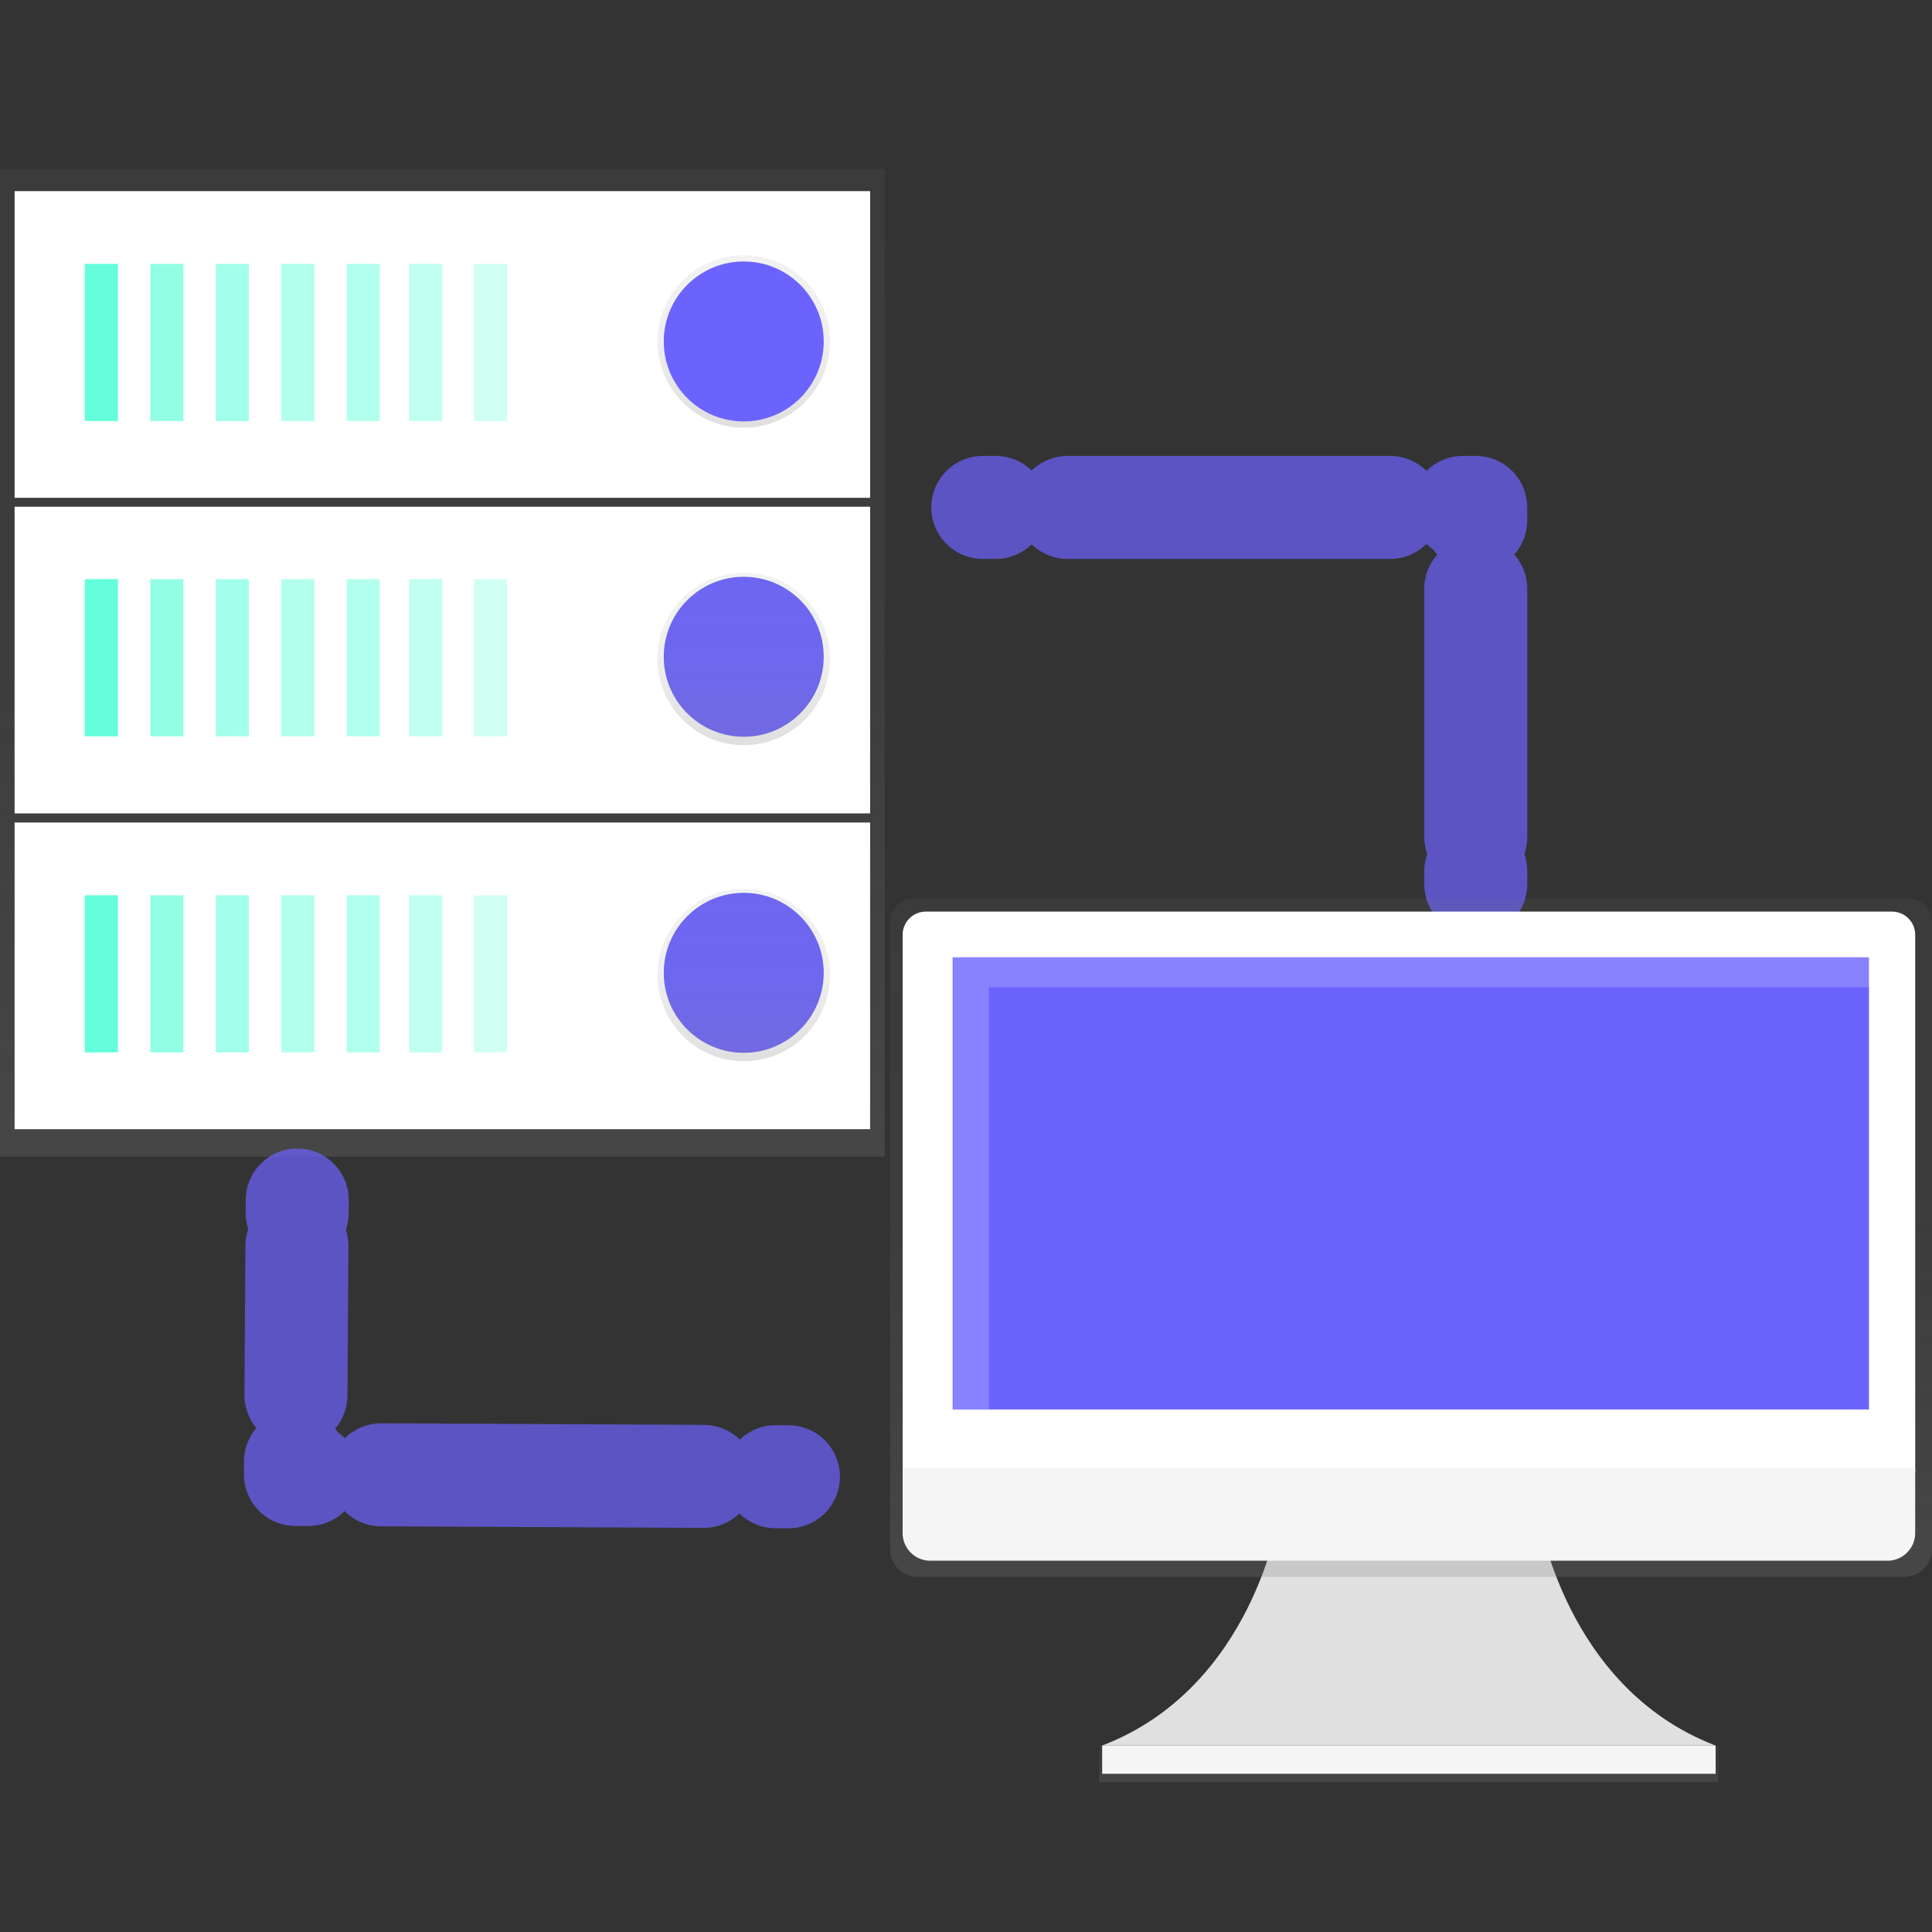 <svg xmlns="http://www.w3.org/2000/svg" xmlns:xlink="http://www.w3.org/1999/xlink" width="75" height="75" viewBox="0 0 75 75"><rect x="0" y="0" width="75" height="75" fill="#333333" stroke="none"/><defs><style>.a,.d,.r{fill:#fff;}.a{stroke:#707070;}.b{clip-path:url(#a);}.c{fill:url(#b);}.e{fill:#64ffda;}.f{opacity:0.7;}.g{opacity:0.6;}.h{opacity:0.5;}.i{opacity:0.4;}.j{opacity:0.3;}.k{fill:#6c63ff;}.l,.m,.n,.o{fill:none;stroke:#6c63ff;stroke-linecap:round;stroke-linejoin:round;stroke-width:4px;}.m{stroke-dasharray:12.52 33.38;}.n{stroke-dasharray:11.93 31.8;}.o{stroke-dasharray:11.55 30.79;}.p{fill:#e0e0e0;}.q{fill:#f5f5f5;}.r{opacity:0.2;}</style><clipPath id="a"><rect class="a" width="75" height="75" transform="translate(824 4435)"/></clipPath><linearGradient id="b" x1="0.5" y1="1" x2="0.5" gradientUnits="objectBoundingBox"><stop offset="0" stop-color="gray" stop-opacity="0.251"/><stop offset="0.54" stop-color="gray" stop-opacity="0.122"/><stop offset="1" stop-color="gray" stop-opacity="0.102"/></linearGradient></defs><g class="b" transform="translate(-824 -4435)"><g transform="translate(824 4441.563)"><rect class="c" width="34.346" height="38.334"/><rect class="d" width="33.211" height="11.905" transform="translate(0.567 25.367)"/><rect class="e" width="1.287" height="6.1" transform="translate(3.293 28.191)"/><g class="f" transform="translate(5.834 28.191)"><rect class="e" width="1.287" height="6.1"/></g><g class="g" transform="translate(8.375 28.191)"><rect class="e" width="1.287" height="6.1"/></g><g class="h" transform="translate(10.916 28.191)"><rect class="e" width="1.287" height="6.1"/></g><g class="h" transform="translate(13.456 28.191)"><rect class="e" width="1.287" height="6.1"/></g><g class="i" transform="translate(15.879 28.191)"><rect class="e" width="1.287" height="6.1"/></g><g class="j" transform="translate(18.402 28.191)"><rect class="e" width="1.287" height="6.1"/></g><circle class="k" cx="3.105" cy="3.105" r="3.105" transform="translate(25.767 28.097)"/><rect class="d" width="33.211" height="11.905" transform="translate(0.567 13.108)"/><rect class="e" width="1.287" height="6.1" transform="translate(3.293 15.921)"/><g class="f" transform="translate(5.834 15.921)"><rect class="e" width="1.287" height="6.1"/></g><g class="g" transform="translate(8.375 15.921)"><rect class="e" width="1.287" height="6.1"/></g><g class="h" transform="translate(10.916 15.921)"><rect class="e" width="1.287" height="6.1"/></g><g class="h" transform="translate(13.456 15.921)"><rect class="e" width="1.287" height="6.1"/></g><g class="i" transform="translate(15.879 15.921)"><rect class="e" width="1.287" height="6.1"/></g><g class="j" transform="translate(18.402 15.921)"><rect class="e" width="1.287" height="6.1"/></g><circle class="k" cx="3.105" cy="3.105" r="3.105" transform="translate(25.767 15.828)"/><rect class="d" width="33.211" height="11.905" transform="translate(0.567 0.857)"/><rect class="e" width="1.287" height="6.1" transform="translate(3.293 3.681)"/><g class="f" transform="translate(5.834 3.681)"><rect class="e" width="1.287" height="6.1"/></g><g class="g" transform="translate(8.375 3.681)"><rect class="e" width="1.287" height="6.1"/></g><g class="h" transform="translate(10.916 3.681)"><rect class="e" width="1.287" height="6.1"/></g><g class="h" transform="translate(13.456 3.681)"><rect class="e" width="1.287" height="6.1"/></g><g class="i" transform="translate(15.879 3.681)"><rect class="e" width="1.287" height="6.1"/></g><g class="j" transform="translate(18.402 3.681)"><rect class="e" width="1.287" height="6.1"/></g><circle class="c" cx="3.348" cy="3.348" r="3.348" transform="translate(25.525 3.344)"/><circle class="c" cx="3.348" cy="3.348" r="3.348" transform="translate(25.525 15.668)"/><circle class="c" cx="3.348" cy="3.348" r="3.348" transform="translate(25.525 27.937)"/><circle class="k" cx="3.105" cy="3.105" r="3.105" transform="translate(25.767 3.587)"/><g class="f" transform="translate(38.152 13.135)"><line class="l" x2="0.501"/><line class="m" x2="13.95" transform="translate(3.291)"/><path class="l" d="M684,158.67h.5v.5" transform="translate(-665.364 -158.67)"/><line class="n" y2="9.635" transform="translate(19.137 3.16)"/><line class="l" y2="0.501" transform="translate(19.137 14.123)"/></g><g class="f" transform="translate(11.469 40.022)"><line class="l" x1="0.501" y1="0.003" transform="translate(18.636 10.74)"/><line class="m" x1="13.949" y1="0.067" transform="translate(1.897 10.66)"/><path class="l" d="M139.081,605.084l-.5,0,0-.5" transform="translate(-138.58 -594.43)"/><line class="o" y1="5.789" x2="0.038" transform="translate(0.02 1.788)"/><line class="l" y1="0.501" x2="0.003" transform="translate(0.067)"/></g><path class="p" d="M683.422,703.08s1,6.725,6.875,8.968H666.48c5.879-2.242,6.875-8.968,6.875-8.968Z" transform="translate(-623.697 -650.849)"/><rect class="c" width="24.038" height="1.421" transform="translate(42.667 61.199)"/><rect class="q" width="23.814" height="1.096" transform="translate(42.786 61.199)"/><path class="c" d="M607.549,417H568.9a.9.9,0,0,0-.9.9v24.351a1.075,1.075,0,0,0,1.075,1.075h38.3a1.075,1.075,0,0,0,1.075-1.075V417.9A.9.9,0,0,0,607.549,417Z" transform="translate(-533.447 -388.676)"/><path class="d" d="M426.718,348.78h37.51a.9.9,0,0,1,.9.9v20.848H425.82V349.679A.9.9,0,0,1,426.718,348.78Z" transform="translate(-390.78 -319.954)"/><path class="q" d="M612.052,685.207H574.895a1.075,1.075,0,0,1-1.075-1.075V681.62h39.307v2.512A1.075,1.075,0,0,1,612.052,685.207Z" transform="translate(-538.78 -631.183)"/><rect class="k" width="35.571" height="17.554" transform="translate(36.983 30.599)"/><path class="r" d="M450.725,370.961h34.186V369.79H449.34v17.554h1.385Z" transform="translate(-412.335 -339.196)"/></g></g></svg>